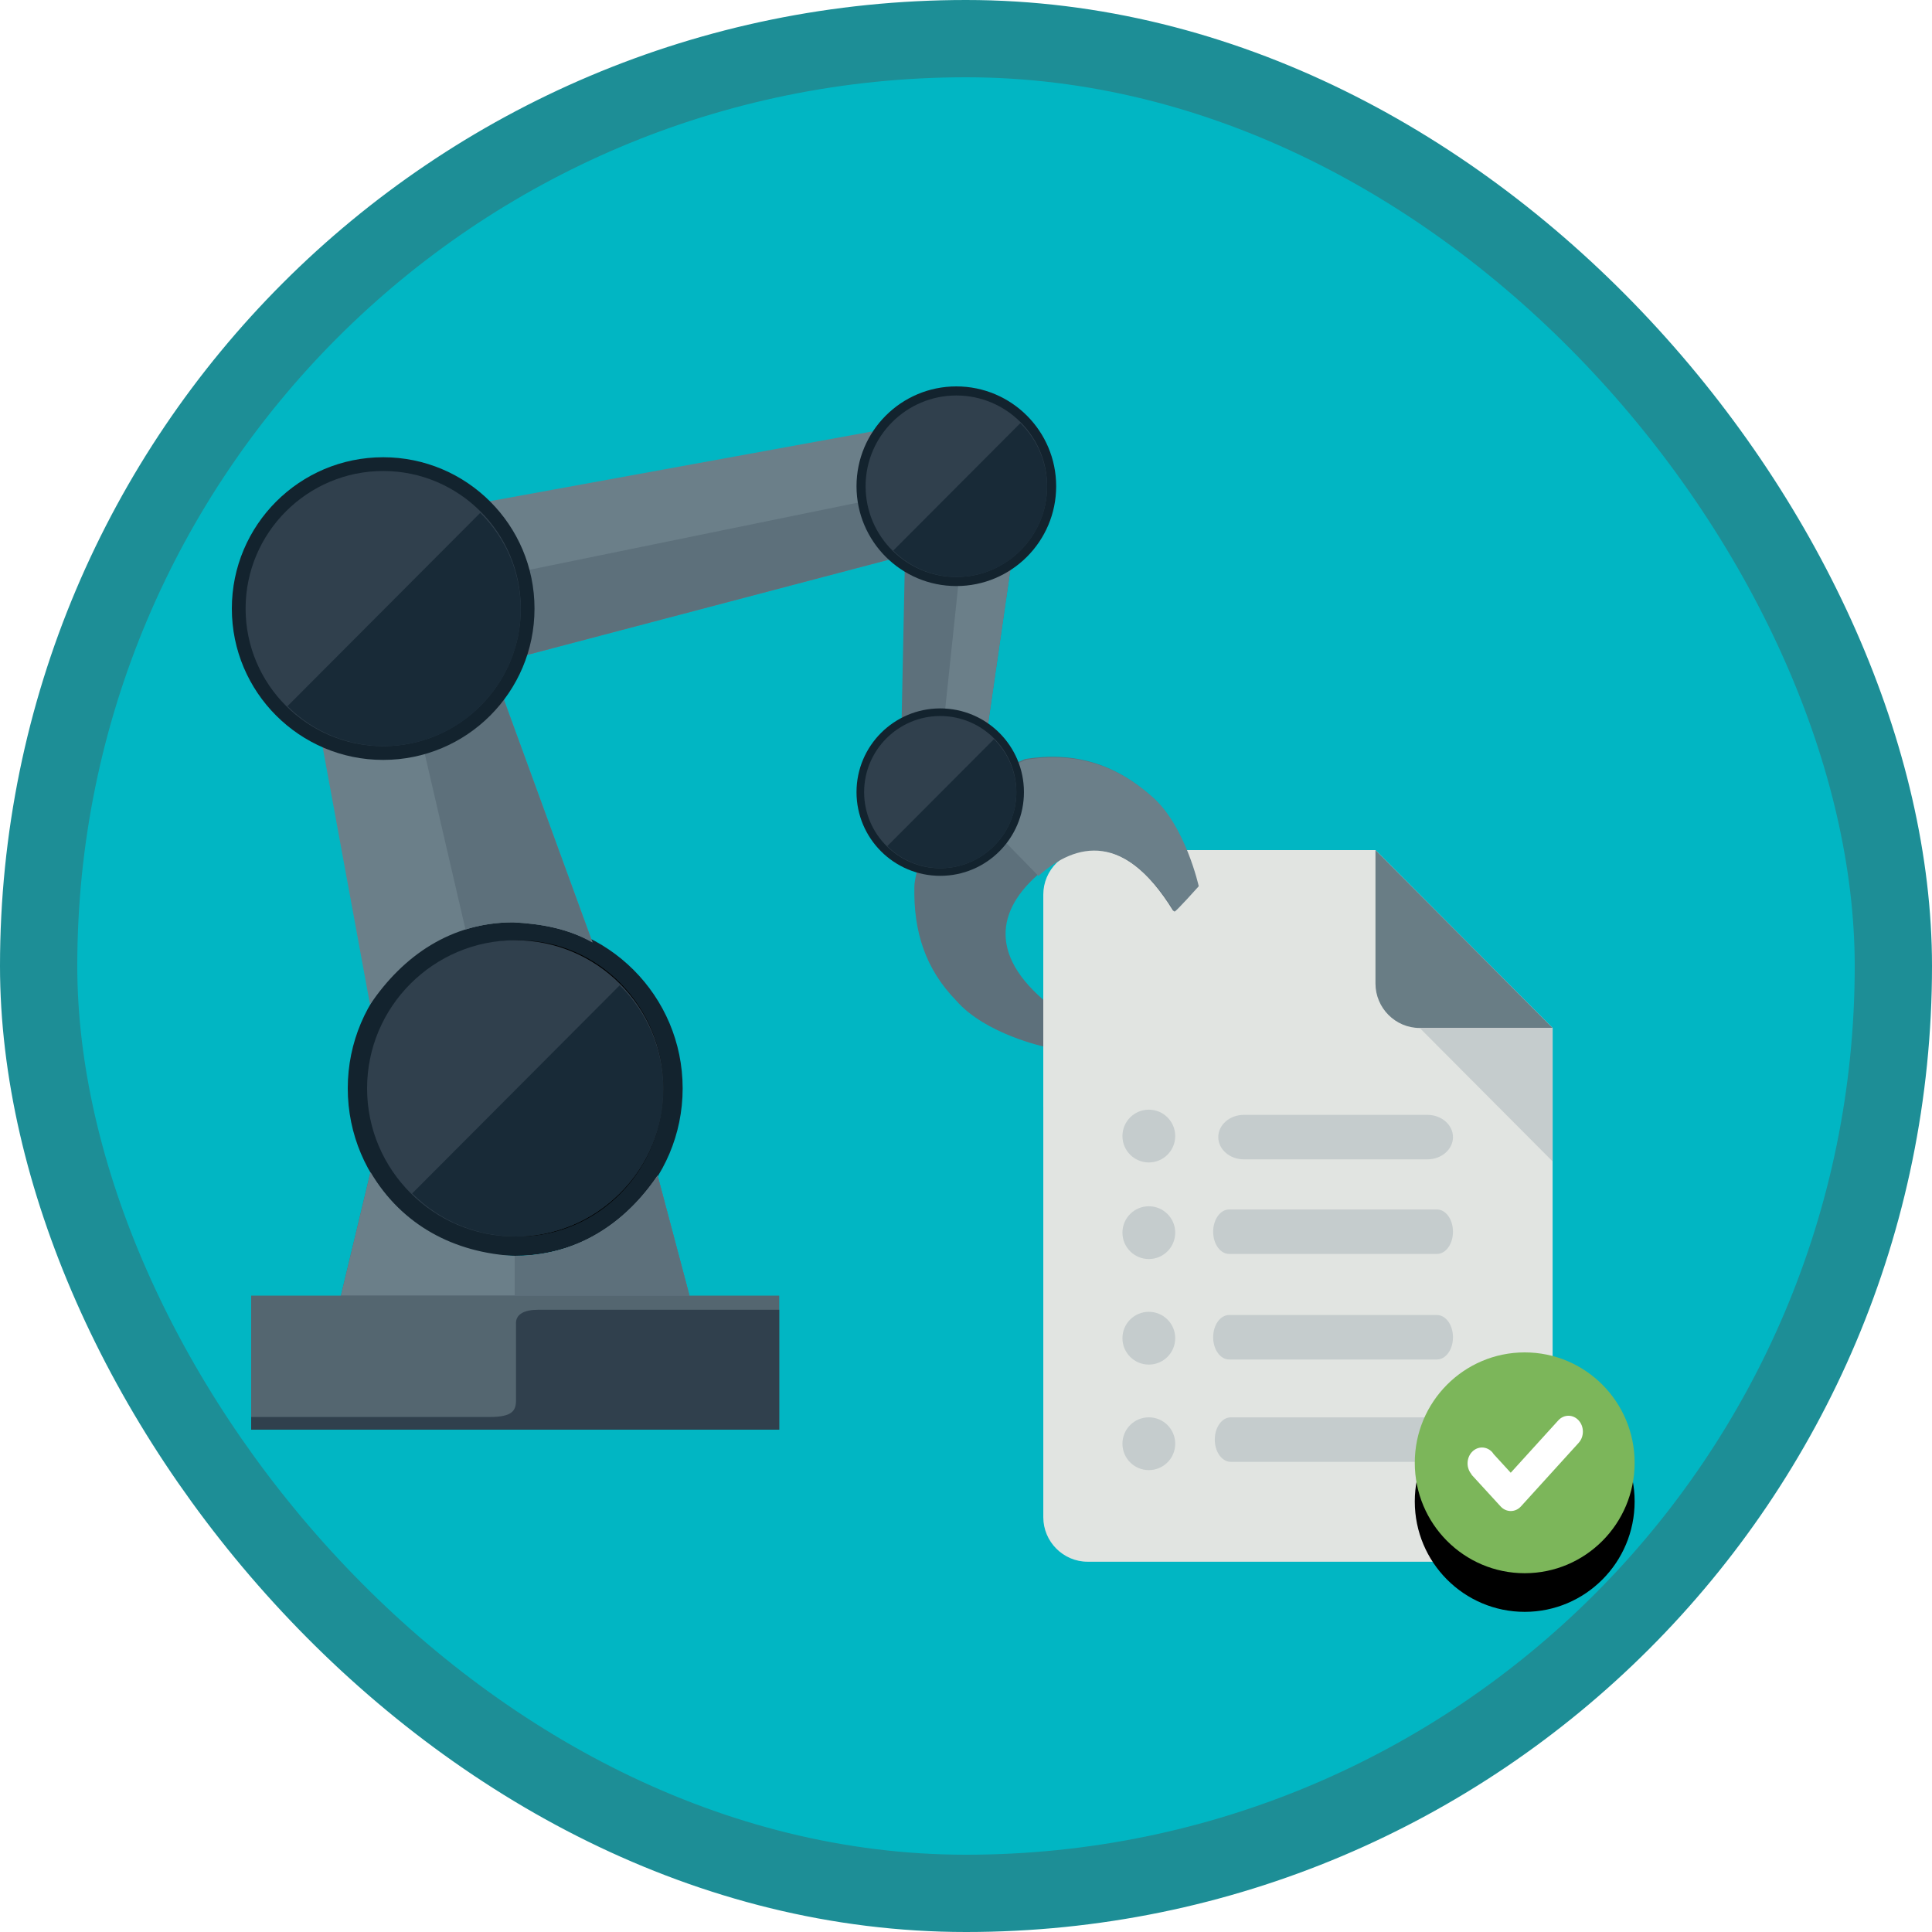 <?xml version="1.0" encoding="UTF-8"?>
<svg width="100px" height="100px" viewBox="0 0 100 100" version="1.1" xmlns="http://www.w3.org/2000/svg" xmlns:xlink="http://www.w3.org/1999/xlink">
    <!-- Generator: Sketch 53 (72520) - https://sketchapp.com -->
    <title>Configure and use Discrete Manufacturing in Microsoft Dynamics for Finance and Operations/create-and-process-production-orders-in-discrete-manufacturing-in-dynamics-365-for-finance-and-operations</title>
    <desc>Created with Sketch.</desc>
    <defs>
        <rect id="path-1" x="0" y="0" width="96" height="96" rx="48"></rect>
        <filter x="-14.8%" y="-10.8%" width="129.6%" height="121.6%" filterUnits="objectBoundingBox" id="filter-3">
            <feOffset dx="0" dy="2" in="SourceAlpha" result="shadowOffsetOuter1"></feOffset>
            <feColorMatrix values="0 0 0 0 0   0 0 0 0 0   0 0 0 0 0  0 0 0 0.096 0" type="matrix" in="shadowOffsetOuter1" result="shadowMatrixOuter1"></feColorMatrix>
            <feMerge>
                <feMergeNode in="shadowMatrixOuter1"></feMergeNode>
                <feMergeNode in="SourceGraphic"></feMergeNode>
            </feMerge>
        </filter>
        <path d="M11.608,5.715 C11.608,8.87 9.061,11.429 5.918,11.429 C2.777,11.429 0.229,8.87 0.229,5.715 C0.229,2.559 2.777,0 5.918,0 C9.061,0 11.608,2.559 11.608,5.715" id="path-4"></path>
        <filter x="-8.8%" y="-8.7%" width="117.6%" height="135.0%" filterUnits="objectBoundingBox" id="filter-5">
            <feOffset dx="0" dy="2" in="SourceAlpha" result="shadowOffsetOuter1"></feOffset>
            <feColorMatrix values="0 0 0 0 0   0 0 0 0 0   0 0 0 0 0  0 0 0 0.1 0" type="matrix" in="shadowOffsetOuter1"></feColorMatrix>
        </filter>
        <filter x="-7.8%" y="-7.4%" width="115.7%" height="114.8%" filterUnits="objectBoundingBox" id="filter-6">
            <feOffset dx="0" dy="2" in="SourceAlpha" result="shadowOffsetOuter1"></feOffset>
            <feColorMatrix values="0 0 0 0 0   0 0 0 0 0   0 0 0 0 0  0 0 0 0.1 0" type="matrix" in="shadowOffsetOuter1" result="shadowMatrixOuter1"></feColorMatrix>
            <feMerge>
                <feMergeNode in="shadowMatrixOuter1"></feMergeNode>
                <feMergeNode in="SourceGraphic"></feMergeNode>
            </feMerge>
        </filter>
    </defs>
    <g id="Badges" stroke="none" stroke-width="1" fill="none" fill-rule="evenodd">
        <g id="Configure-and-use-Discrete-Manufacturing-in-Microsoft-Dynamics-for-Finance-and-Operations" transform="translate(-50, -860)">
            <g id="Configure-and-use-Discrete-Manufacturing-in-Microsoft-Dynamics-for-Finance-and-Operations/create-and-process-production-orders-in-discrete-manufacturing-in-dynamics-365-for-finance-and-operations" transform="translate(50, 860)">
                <g id="Mask" transform="translate(2, 2)">
                    <mask id="mask-2" fill="white">
                        <use xlink:href="#path-1"></use>
                    </mask>
                    <use id="BG" fill="#01B6C3" xlink:href="#path-1"></use>
                    <g id="Document" filter="url(#filter-3)" mask="url(#mask-2)">
                        <g transform="translate(52, 40)">
                            <path d="M0.001,2.302 L0.001,34.532 C0.001,35.798 1.033,36.834 2.294,36.834 L24.071,36.834 C25.332,36.834 26.363,35.798 26.363,34.532 L26.363,9.208 L17.194,0 L2.294,0 C1.033,0 0.001,1.036 0.001,2.302 Z" id="Fill-1" fill="#E1E4E1" fill-rule="evenodd"></path>
                            <path d="M19.486,9.208 L26.363,9.208 L17.194,0 L17.194,6.906 C17.194,8.173 18.225,9.208 19.486,9.208" id="Fill-2" fill="#697D85" fill-rule="evenodd"></path>
                            <path d="M20.378,26.367 L9.62,26.367 C9.163,26.367 8.793,25.851 8.793,25.216 C8.793,24.581 9.163,24.065 9.62,24.065 L20.378,24.065 C20.835,24.065 21.206,24.581 21.206,25.216 C21.206,25.851 20.835,26.367 20.378,26.367" id="Fill-7" fill="#C5CCCD" fill-rule="evenodd"></path>
                            <path d="M20.378,20.904 L9.62,20.904 C9.163,20.904 8.793,20.389 8.793,19.753 C8.793,19.118 9.163,18.602 9.62,18.602 L20.378,18.602 C20.835,18.602 21.206,19.118 21.206,19.753 C21.206,20.389 20.835,20.904 20.378,20.904" id="Fill-7" fill="#C5CCCD" fill-rule="evenodd"></path>
                            <path d="M20.462,31.664 L9.704,31.664 C9.248,31.664 8.877,31.148 8.877,30.513 C8.877,29.877 9.248,29.362 9.704,29.362 L20.462,29.362 C20.919,29.362 21.29,29.877 21.29,30.513 C21.29,31.148 20.919,31.664 20.462,31.664" id="Fill-8" fill="#C5CCCD" fill-rule="evenodd"></path>
                            <circle id="Oval" fill="#C5CCCD" fill-rule="nonzero" cx="5.463" cy="19.802" r="1.366"></circle>
                            <circle id="Oval-Copy" fill="#C5CCCD" fill-rule="nonzero" cx="5.463" cy="14.802" r="1.366"></circle>
                            <circle id="Oval" fill="#C5CCCD" fill-rule="nonzero" cx="5.463" cy="25.265" r="1.366"></circle>
                            <circle id="Oval" fill="#C5CCCD" fill-rule="nonzero" cx="5.463" cy="30.727" r="1.366"></circle>
                            <path d="M10.382,16.008 C9.651,16.008 9.058,15.492 9.058,14.856 C9.058,14.221 9.651,13.705 10.382,13.705 L19.881,13.705 C20.613,13.705 21.206,14.221 21.206,14.856 C21.206,15.492 20.613,16.008 19.881,16.008 L10.382,16.008 Z" id="Fill-7" fill="#C5CCCD" fill-rule="evenodd"></path>
                            <polyline id="Fill-9" fill="#C5CCCD" fill-rule="evenodd" points="26.363 16.115 19.486 9.208 26.363 9.208 26.363 16.115"></polyline>
                        </g>
                    </g>
                    <g id="Check-Mark" mask="url(#mask-2)">
                        <g transform="translate(71, 68)">
                            <g id="Fill-10" fill="none">
                                <use fill="black" fill-opacity="1" filter="url(#filter-5)" xlink:href="#path-4"></use>
                                <use fill="#7CB65A" fill-rule="evenodd" xlink:href="#path-4"></use>
                            </g>
                            <path d="M8.711,3.52 C8.42,3.199 7.947,3.199 7.656,3.52 L5.195,6.229 L4.306,5.259 C4.285,5.226 4.263,5.193 4.236,5.163 C3.944,4.843 3.471,4.843 3.18,5.163 C2.891,5.48 2.889,5.994 3.172,6.316 L3.163,6.326 L4.669,7.97 C4.961,8.291 5.434,8.291 5.725,7.97 L8.709,4.684 C8.71,4.683 8.711,4.683 8.711,4.682 C9.003,4.361 9.003,3.84 8.711,3.52" id="Fill-26" fill="#FFFFFF" fill-rule="evenodd"></path>
                        </g>
                    </g>
                    <g id="robot" filter="url(#filter-6)" mask="url(#mask-2)">
                        <g transform="translate(10, 16)">
                            <path d="M7.176,40.667 C8.802,43.423 11.516,44.851 14.667,45.01 C17.801,45.002 20.328,43.371 22.037,40.845 L23.687,47.061 L28.333,47.061 L28.333,54 L1,54 L1,47.061 L5.646,47.061 L7.176,40.667 Z" id="Path" fill="#546670" fill-rule="evenodd"></path>
                            <circle id="Oval" fill="#13232E" fill-rule="nonzero" cx="14.667" cy="36.333" r="8.667"></circle>
                            <path d="M23.685,47.053 L5.648,47.053 L7.176,40.667 C8.802,43.423 11.516,44.851 14.667,45.01 C17.801,45.002 20.328,43.371 22.037,40.845 L23.685,47.053 Z" id="Combined-Shape" fill="#6B7F89" fill-rule="evenodd"></path>
                            <path d="M23.685,47.053 L14.641,47.053 L14.641,45.929 L14.641,45.009 C14.649,45.009 14.658,45.01 14.667,45.01 C17.801,45.002 20.328,43.371 22.037,40.845 L23.685,47.053 Z" id="Combined-Shape" fill="#5D707B" fill-rule="evenodd"></path>
                            <path d="M14.833,44 C10.691,44 7.333,40.567 7.333,36.333 C7.333,32.099 10.691,28.667 14.833,28.667 C18.975,28.667 22.333,32.099 22.333,36.333 C22.333,40.567 18.975,44 14.833,44 Z" id="Path" fill="#000000" fill-rule="evenodd"></path>
                            <g id="Group-2" stroke-width="1" fill="none" fill-rule="evenodd" transform="translate(35, 18.5)">
                                <path d="M6.191,0.759 C8.713,0.402 10.824,1.078 12.691,2.807 C14.359,4.315 15,7.461 15,7.461 C15,7.461 13.82,8.739 13.719,8.756 C11.15,4.401 8.486,5.109 6.458,7.014 C4.43,8.919 4.137,11.472 8.282,14.298 C8.116,14.477 6.929,15.667 6.929,15.667 C6.929,15.667 3.876,14.956 2.411,13.206 C0.826,11.528 0.254,9.564 0.342,7.274 C0.357,6.894 0.487,6.527 0.559,6.154 C2.408,6.253 1.62,6.368 2.946,6.03 C4.914,5.205 6.086,3.178 5.556,1.02 L6.191,0.759 Z" id="Path" fill="#5D707B" transform="translate(7.667, 8.167) rotate(-1) translate(-7.667, -8.167) "></path>
                                <path d="M6.712,6.785 L4.743,4.692 C5.544,3.703 5.892,2.388 5.556,1.02 L6.191,0.759 C8.713,0.402 10.824,1.078 12.691,2.807 C14.359,4.315 15,7.461 15,7.461 C15,7.461 13.82,8.739 13.719,8.756 C11.256,4.581 8.706,5.059 6.712,6.785 Z" id="Combined-Shape" fill="#6B7F89" transform="translate(9.872, 4.711) rotate(-1) translate(-9.872, -4.711) "></path>
                            </g>
                            <path d="M14.005,16 L18.667,28.778 C17.39,28.058 16.003,27.813 14.564,27.74 C11.375,27.741 8.881,29.439 7.153,32 L4.667,18.492 L4.72,18.478 C5.662,18.985 6.732,19.089 7.78,19.142 C10.175,19.081 12.629,18.039 14.005,16 Z" id="Path" fill="#6B7F89" fill-rule="evenodd"></path>
                            <path d="M12.093,28.108 L9.939,18.817 C11.561,18.359 13.045,17.422 14.005,16 L18.667,28.778 C17.39,28.058 16.003,27.813 14.564,27.74 C13.687,27.74 12.863,27.869 12.093,28.108 Z" id="Combined-Shape" fill="#5D707B" fill-rule="evenodd"></path>
                            <path d="M33.134,2.333 L33.15,2.399 C32.519,3.844 32.71,3.105 32.553,4.611 C32.631,6.745 33.214,7.385 34.664,8.783 L34.667,8.795 L14.904,14 C15.318,13.2 15.36,12.285 15.406,11.411 C15.405,9.322 14.513,7.465 13,6.006 L33.134,2.333 Z" id="Path" fill="#6B7F89" fill-rule="evenodd"></path>
                            <path d="M32.709,5.953 C32.972,7.108 33.572,7.73 34.664,8.783 L34.667,8.795 L14.904,14 C15.318,13.2 15.36,12.285 15.406,11.411 C15.406,10.764 15.32,10.14 15.157,9.542 L32.709,5.953 Z" id="Combined-Shape" fill="#5D707B" fill-rule="evenodd"></path>
                            <path d="M34.846,8.667 C35.665,9.623 36.982,9.717 38.114,9.834 C39.619,9.679 38.877,9.867 40.333,9.24 L39.115,17.667 L39.017,17.658 C38.408,16.931 37.416,16.847 36.56,16.759 C35.381,16.881 35.995,16.735 34.738,17.275 L34.667,17.269 L34.846,8.667 Z" id="Path" fill="#5D707B" fill-rule="evenodd"></path>
                            <path d="M37.653,9.786 C37.809,9.803 37.963,9.818 38.114,9.834 C39.619,9.679 38.877,9.867 40.333,9.24 L39.115,17.667 L39.017,17.658 C38.49,17.029 37.677,16.882 36.913,16.796 L37.653,9.786 Z" id="Combined-Shape" fill="#6B7F89" fill-rule="evenodd"></path>
                            <path d="M26.897,54 C27.211,54 27.69,54 28.333,54 L28.333,47.793 L15.854,47.793 C15.144,47.793 14.667,48.022 14.709,48.55 L14.709,52.47 C14.709,53.025 14.512,53.344 13.333,53.344 L1,53.344 C1,53.433 1,53.652 1,54 L25.455,54 L26.897,54 Z" id="Fill-683" fill="#30404D" fill-rule="evenodd"></path>
                            <g id="Group-9" stroke-width="1" fill="none" fill-rule="evenodd" transform="translate(7, 28.667)">
                                <path d="M15.333,7.667 C15.333,11.899 11.883,15.333 7.667,15.333 C3.45,15.333 0,11.899 0,7.667 C0,3.431 3.45,0 7.667,0 C11.883,0 15.333,3.431 15.333,7.667" id="Fill-365" fill="#30404D"></path>
                                <path d="M13.076,13.106 C16.086,10.128 16.086,5.307 13.076,2.333 L2.333,13.106 C5.305,16.076 10.105,16.076 13.076,13.106" id="Fill-380" fill="#182A37"></path>
                            </g>
                            <g id="Group-60" stroke-width="1" fill="none" fill-rule="evenodd" transform="translate(0, 3.667)">
                                <circle id="Oval" fill="#13232E" fill-rule="nonzero" cx="7.833" cy="7.833" r="7.833"></circle>
                                <g id="Group-9" transform="translate(0.712, 0.712)">
                                    <path d="M14.242,7.121 C14.242,11.052 11.038,14.242 7.121,14.242 C3.205,14.242 0,11.052 0,7.121 C0,3.187 3.205,0 7.121,0 C11.038,0 14.242,3.187 14.242,7.121" id="Fill-365" fill="#30404D"></path>
                                    <path d="M12.146,12.173 C14.941,9.407 14.941,4.93 12.146,2.167 L2.167,12.173 C4.927,14.932 9.386,14.932 12.146,12.173" id="Fill-380" fill="#182A37"></path>
                                </g>
                            </g>
                            <g id="Group-60" stroke-width="1" fill="none" fill-rule="evenodd" transform="translate(32.333, 0)">
                                <circle id="Oval" fill="#13232E" fill-rule="nonzero" cx="5.167" cy="5.167" r="5.167"></circle>
                                <g id="Group-9" transform="translate(0.47, 0.47)">
                                    <path d="M9.394,4.697 C9.394,7.29 7.28,9.394 4.697,9.394 C2.114,9.394 0,7.29 0,4.697 C0,2.102 2.114,0 4.697,0 C7.28,0 9.394,2.102 9.394,4.697" id="Fill-365" fill="#30404D"></path>
                                    <path d="M8.011,8.029 C9.855,6.205 9.855,3.251 8.011,1.43 L1.43,8.029 C3.25,9.849 6.191,9.849 8.011,8.029" id="Fill-380" fill="#182A37"></path>
                                </g>
                            </g>
                            <g id="Group-60" stroke-width="1" fill="none" fill-rule="evenodd" transform="translate(32.333, 16.667)">
                                <circle id="Oval" fill="#13232E" fill-rule="nonzero" cx="4.333" cy="4.333" r="4.333"></circle>
                                <g id="Group-9" transform="translate(0.394, 0.394)">
                                    <path d="M7.879,3.939 C7.879,6.114 6.106,7.879 3.939,7.879 C1.773,7.879 0,6.114 0,3.939 C0,1.763 1.773,0 3.939,0 C6.106,0 7.879,1.763 7.879,3.939" id="Fill-365" fill="#30404D"></path>
                                    <path d="M6.719,6.734 C8.265,5.204 8.265,2.727 6.719,1.199 L1.199,6.734 C2.726,8.26 5.192,8.26 6.719,6.734" id="Fill-380" fill="#182A37"></path>
                                </g>
                            </g>
                        </g>
                    </g>
                    <polygon id="Path-2" fill="#E1E4E1" fill-rule="nonzero" mask="url(#mask-2)" points="52 55.287 52 47.242 54.333 47 55.4 52.256 53.733 55.129"></polygon>
                </g>
                <g id="Dynamic-Border" stroke="#1D8E96" stroke-width="4">
                    <rect id="Azure-Border" x="2" y="2" width="96" height="96" rx="48"></rect>
                </g>
            </g>
        </g>
    </g>
</svg>